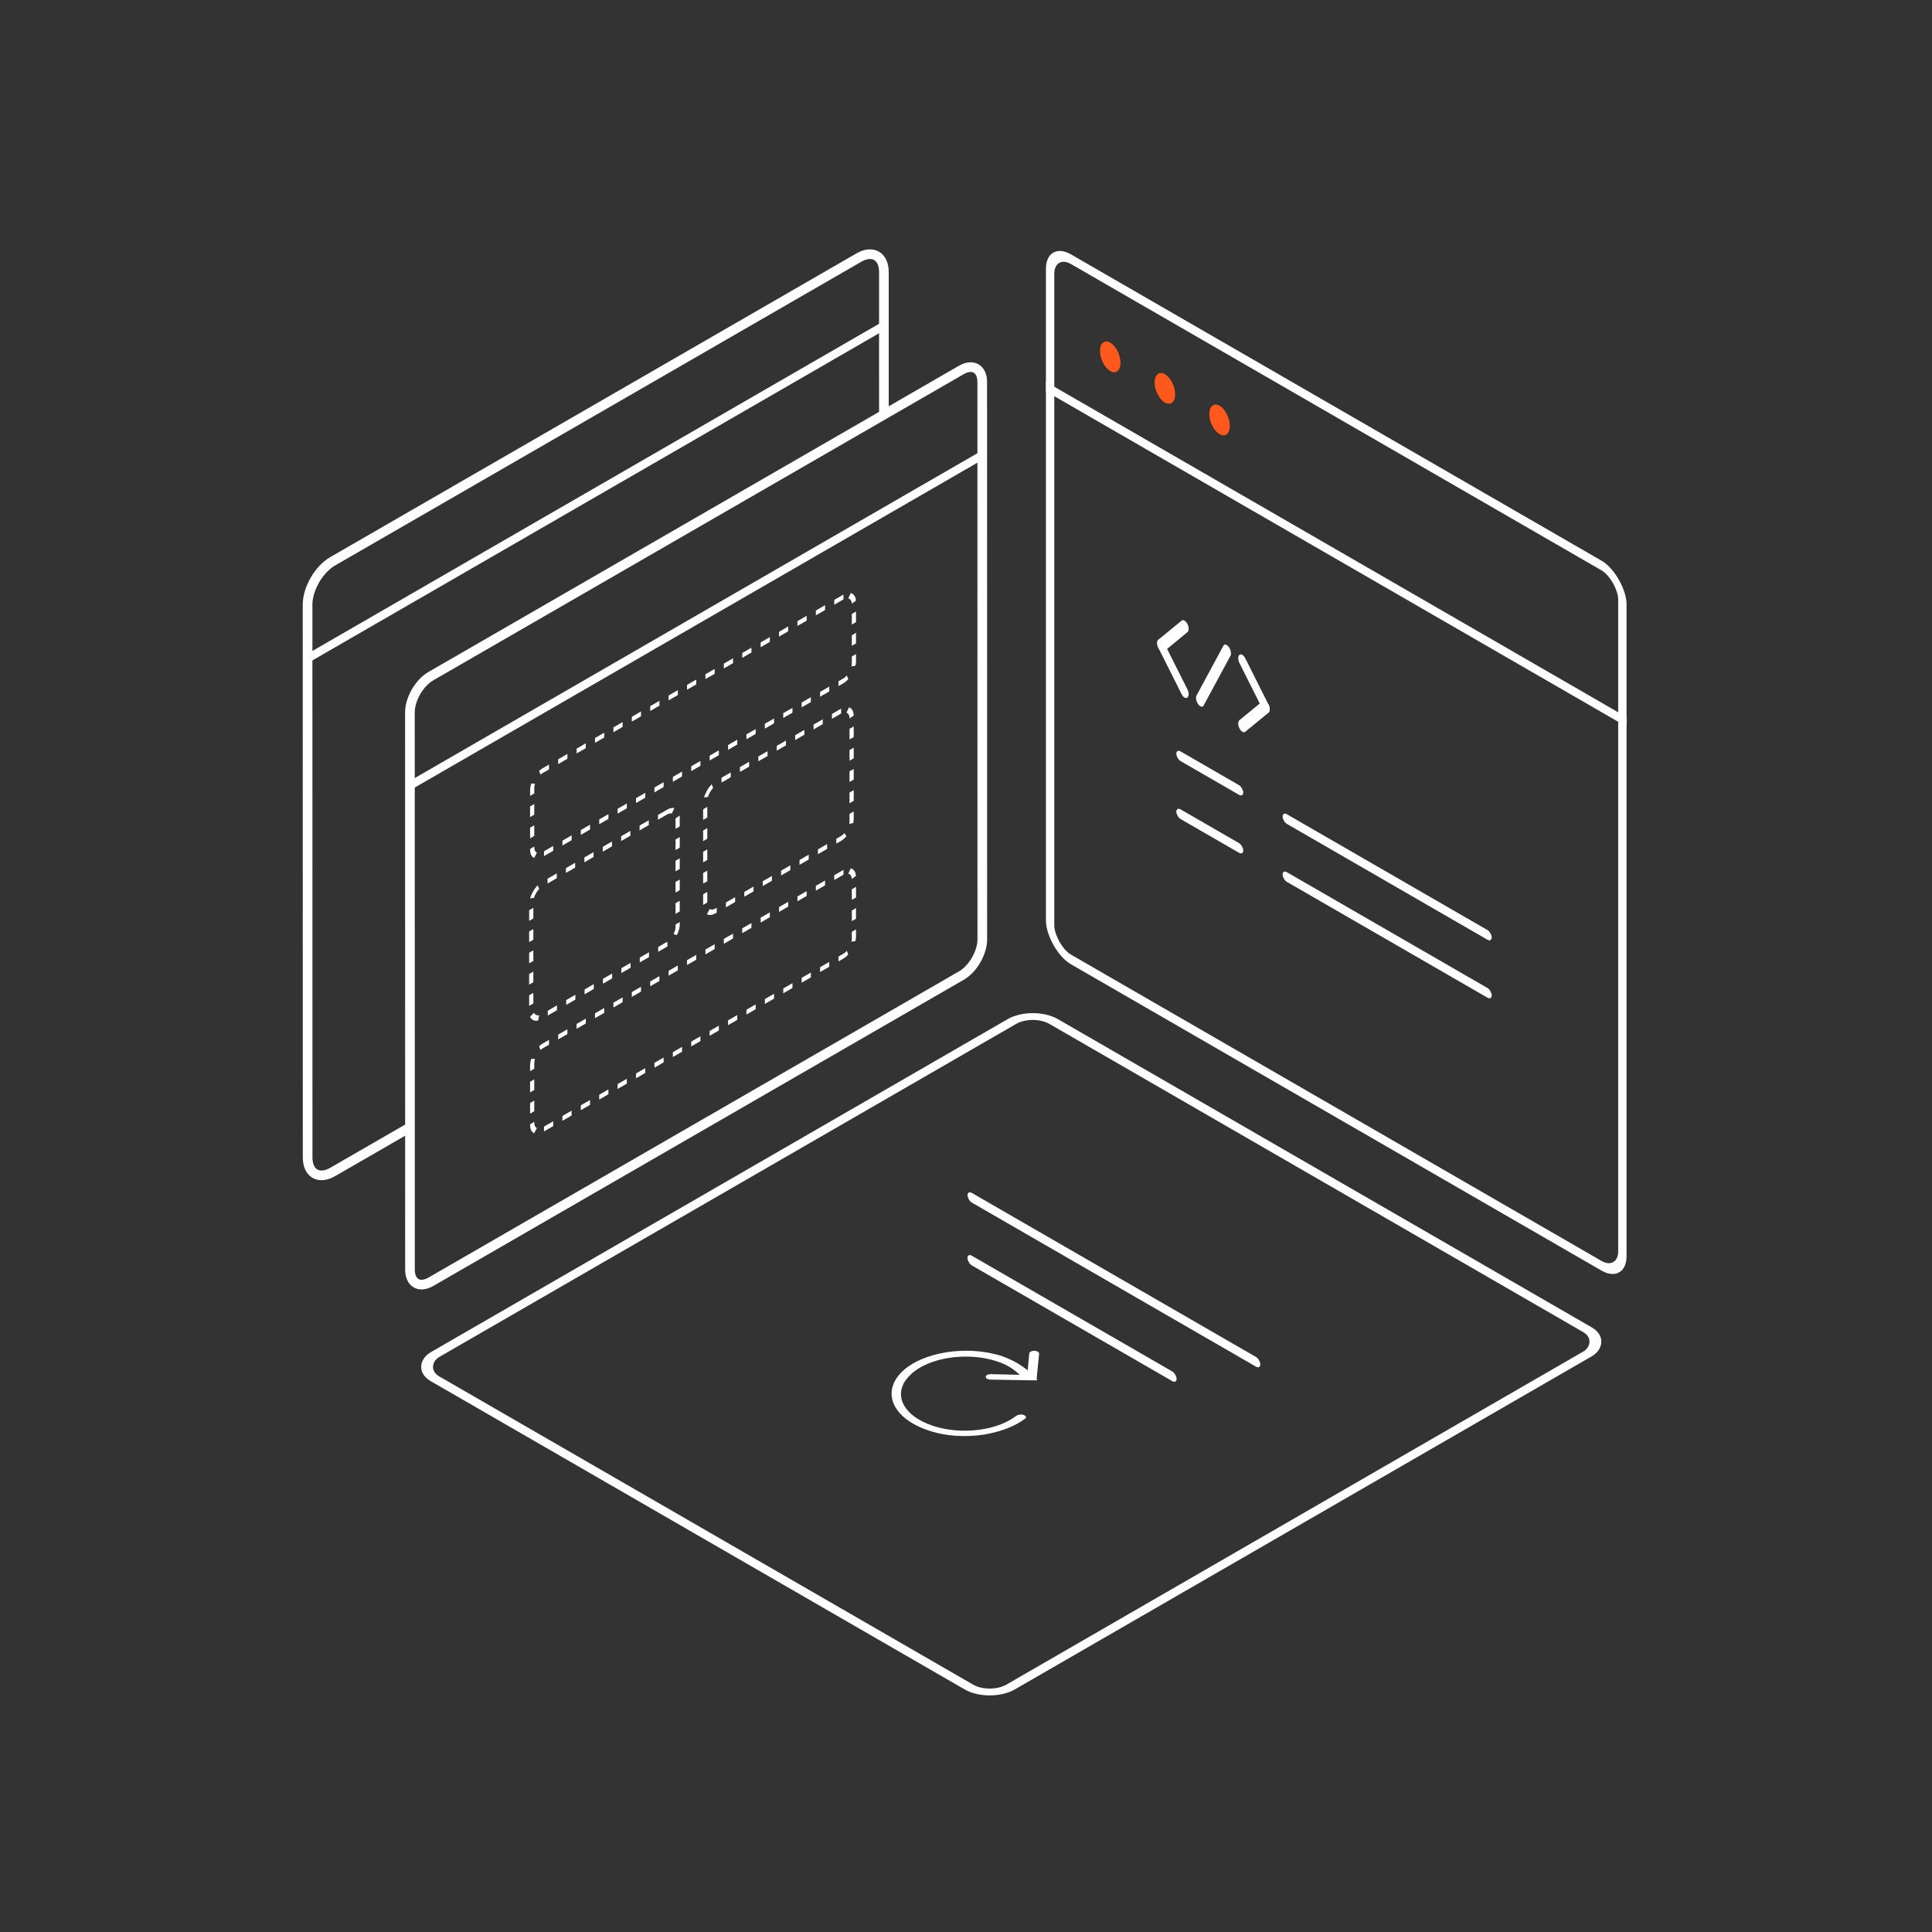 <svg width="400" height="400" viewBox="0 0 400 400" fill="none" xmlns="http://www.w3.org/2000/svg">
<rect x="0" y="0" width="400" height="400" fill="#333333" stroke="none"/>
<rect y="1" width="137.63" height="147.918" rx="5" transform="matrix(0.866 0.5 -0.866 0.5 214.69 208.5)" stroke="white" stroke-width="2"/>
<path d="M211.767 282.973L212.771 283.706L213.098 280.224C213.128 279.9 213.607 279.651 214.169 279.667C214.734 279.684 215.169 279.963 215.136 280.29L214.645 285.244L214.697 285.787L213.718 285.786L205.03 285.63C204.494 285.621 204.072 285.363 204.086 285.054C204.099 284.74 204.555 284.493 205.098 284.505L211.126 284.639L210.466 284.064C209.449 283.177 208.157 282.429 206.514 281.881L206.513 281.88C200.107 279.758 191.983 281.09 188.391 284.744C184.632 288.399 186.767 293.089 193.171 295.21L193.173 295.211C199.006 297.123 206.361 296.222 210.359 293.169C210.75 292.87 211.416 292.781 211.9 292.936C212.437 293.107 212.563 293.476 212.246 293.716C210.068 295.358 207.036 296.457 203.752 297.013C199.898 297.602 195.752 297.372 192.242 296.156L192.232 296.153C184.868 293.714 182.437 288.329 186.676 284.065C190.913 279.899 200.246 278.402 207.528 280.797C209.18 281.388 210.586 282.112 211.767 282.973Z" fill="white"/>
<rect width="70" height="2" rx="1" transform="matrix(0.866 0.5 -0 1 200.316 246.467)" fill="white"/>
<rect width="50" height="2" rx="1" transform="matrix(0.866 0.5 -0 1 200.303 259.467)" fill="white"/>
<path d="M183.004 86L183.001 56.337C183 53.024 180.673 51.68 177.803 53.337L68.875 116.21C66.005 117.866 63.678 121.895 63.679 125.209L63.692 239.635C63.693 242.949 66.019 244.292 68.889 242.636L85 233.337" stroke="white" stroke-width="2"/>
<rect width="138.814" height="1.96" transform="matrix(-0.866 0.5 0 1 183.453 66.196)" fill="white"/>
<rect x="0.866" y="1.5" width="136.814" height="144.979" rx="5" transform="matrix(0.866 0.5 -0 1 216.665 49.238)" stroke="white" stroke-width="2"/>
<rect width="138.814" height="1.96" transform="matrix(0.866 0.5 -0 1 216.545 79.066)" fill="white"/>
<rect width="50" height="2" rx="1" transform="matrix(0.866 0.5 -0 1 265.545 168.066)" fill="white"/>
<rect width="50" height="2" rx="1" transform="matrix(0.866 0.5 -0 1 265.545 180.066)" fill="white"/>
<rect width="16" height="2" rx="1" transform="matrix(0.866 0.5 -0 1 243.545 155.066)" fill="white"/>
<rect width="16" height="2" rx="1" transform="matrix(0.866 0.5 -0 1 243.545 167.066)" fill="white"/>
<rect width="2.09" height="17.184" rx="1.045" transform="matrix(0.705 0.985 -0.371 0.687 253.695 132.947)" fill="white"/>
<path d="M244.644 128.493C244.977 128.221 245.515 128.536 245.848 129.198C246.18 129.86 246.18 130.617 245.847 130.889L241.034 134.836C240.702 135.109 240.163 134.793 239.831 134.132C239.499 133.47 239.499 132.713 239.831 132.44L244.644 128.493Z" fill="white"/>
<path d="M239.831 134.132C239.499 133.47 239.499 132.713 239.831 132.44C240.163 132.168 240.702 132.483 241.034 133.145L245.846 142.729C246.178 143.39 246.178 144.148 245.846 144.42C245.514 144.693 244.975 144.377 244.643 143.716L239.831 134.132Z" fill="white"/>
<path d="M257.814 136.284C257.482 135.623 256.944 135.307 256.611 135.58C256.279 135.852 256.279 136.61 256.611 137.271L261.423 146.855C261.755 147.517 262.294 147.832 262.626 147.56C262.958 147.287 262.959 146.53 262.626 145.868L257.814 136.284Z" fill="white"/>
<path d="M262.626 147.56C262.958 147.287 262.959 146.53 262.626 145.868C262.294 145.207 261.755 144.891 261.423 145.164L256.61 149.111C256.277 149.383 256.277 150.14 256.61 150.802C256.942 151.464 257.48 151.779 257.813 151.507L262.626 147.56Z" fill="white"/>
<path d="M229.863 76.819C228.693 76.144 227.742 74.275 227.742 72.655C227.742 71.034 228.694 70.265 229.864 70.94C231.033 71.615 231.985 73.483 231.985 75.104C231.985 76.725 231.033 77.494 229.863 76.819Z" fill="#FF581C"/>
<path d="M241.18 83.351C240.01 82.675 239.058 80.807 239.058 79.186C239.058 77.566 240.011 76.796 241.18 77.471C242.35 78.147 243.302 80.015 243.301 81.636C243.301 83.256 242.349 84.026 241.18 83.351Z" fill="#FF581C"/>
<path d="M252.494 89.883C251.324 89.207 250.373 87.339 250.373 85.718C250.373 84.098 251.325 83.328 252.495 84.003C253.664 84.678 254.616 86.547 254.616 88.168C254.616 89.788 253.664 90.558 252.494 89.883Z" fill="#FF581C"/>
<path d="M203.361 79.099C203.361 76.337 201.422 75.218 199.03 76.598L89.199 139.992C86.807 141.373 84.868 144.73 84.869 147.492L84.882 262.874C84.883 265.635 86.822 266.755 89.213 265.374L199.045 201.98C201.437 200.6 203.375 197.242 203.375 194.481L203.361 79.099Z" stroke="white" stroke-width="2"/>
<rect width="137" height="1.96" transform="matrix(-0.866 0.5 0 1 203.465 93.196)" fill="white"/>
<rect x="-0.433" y="0.75" width="35" height="26.358" rx="2.5" transform="matrix(-0.866 0.5 0 1 175.944 145.437)" stroke="white" stroke-dasharray="2.2 2.2"/>
<rect x="-0.433" y="0.75" width="35" height="27.356" rx="2.5" transform="matrix(-0.866 0.5 0 1 139.924 166.342)" stroke="white" stroke-dasharray="2.2 2.2"/>
<rect x="-0.433" y="0.75" width="76.921" height="17.356" rx="2.5" transform="matrix(-0.866 0.5 0 1 176.42 121.815)" stroke="white" stroke-dasharray="2.2 2.2"/>
<rect x="-0.433" y="0.75" width="76.921" height="17.356" rx="2.5" transform="matrix(-0.866 0.5 0 1 176.42 178.815)" stroke="white" stroke-dasharray="2.2 2.2"/>
</svg>
